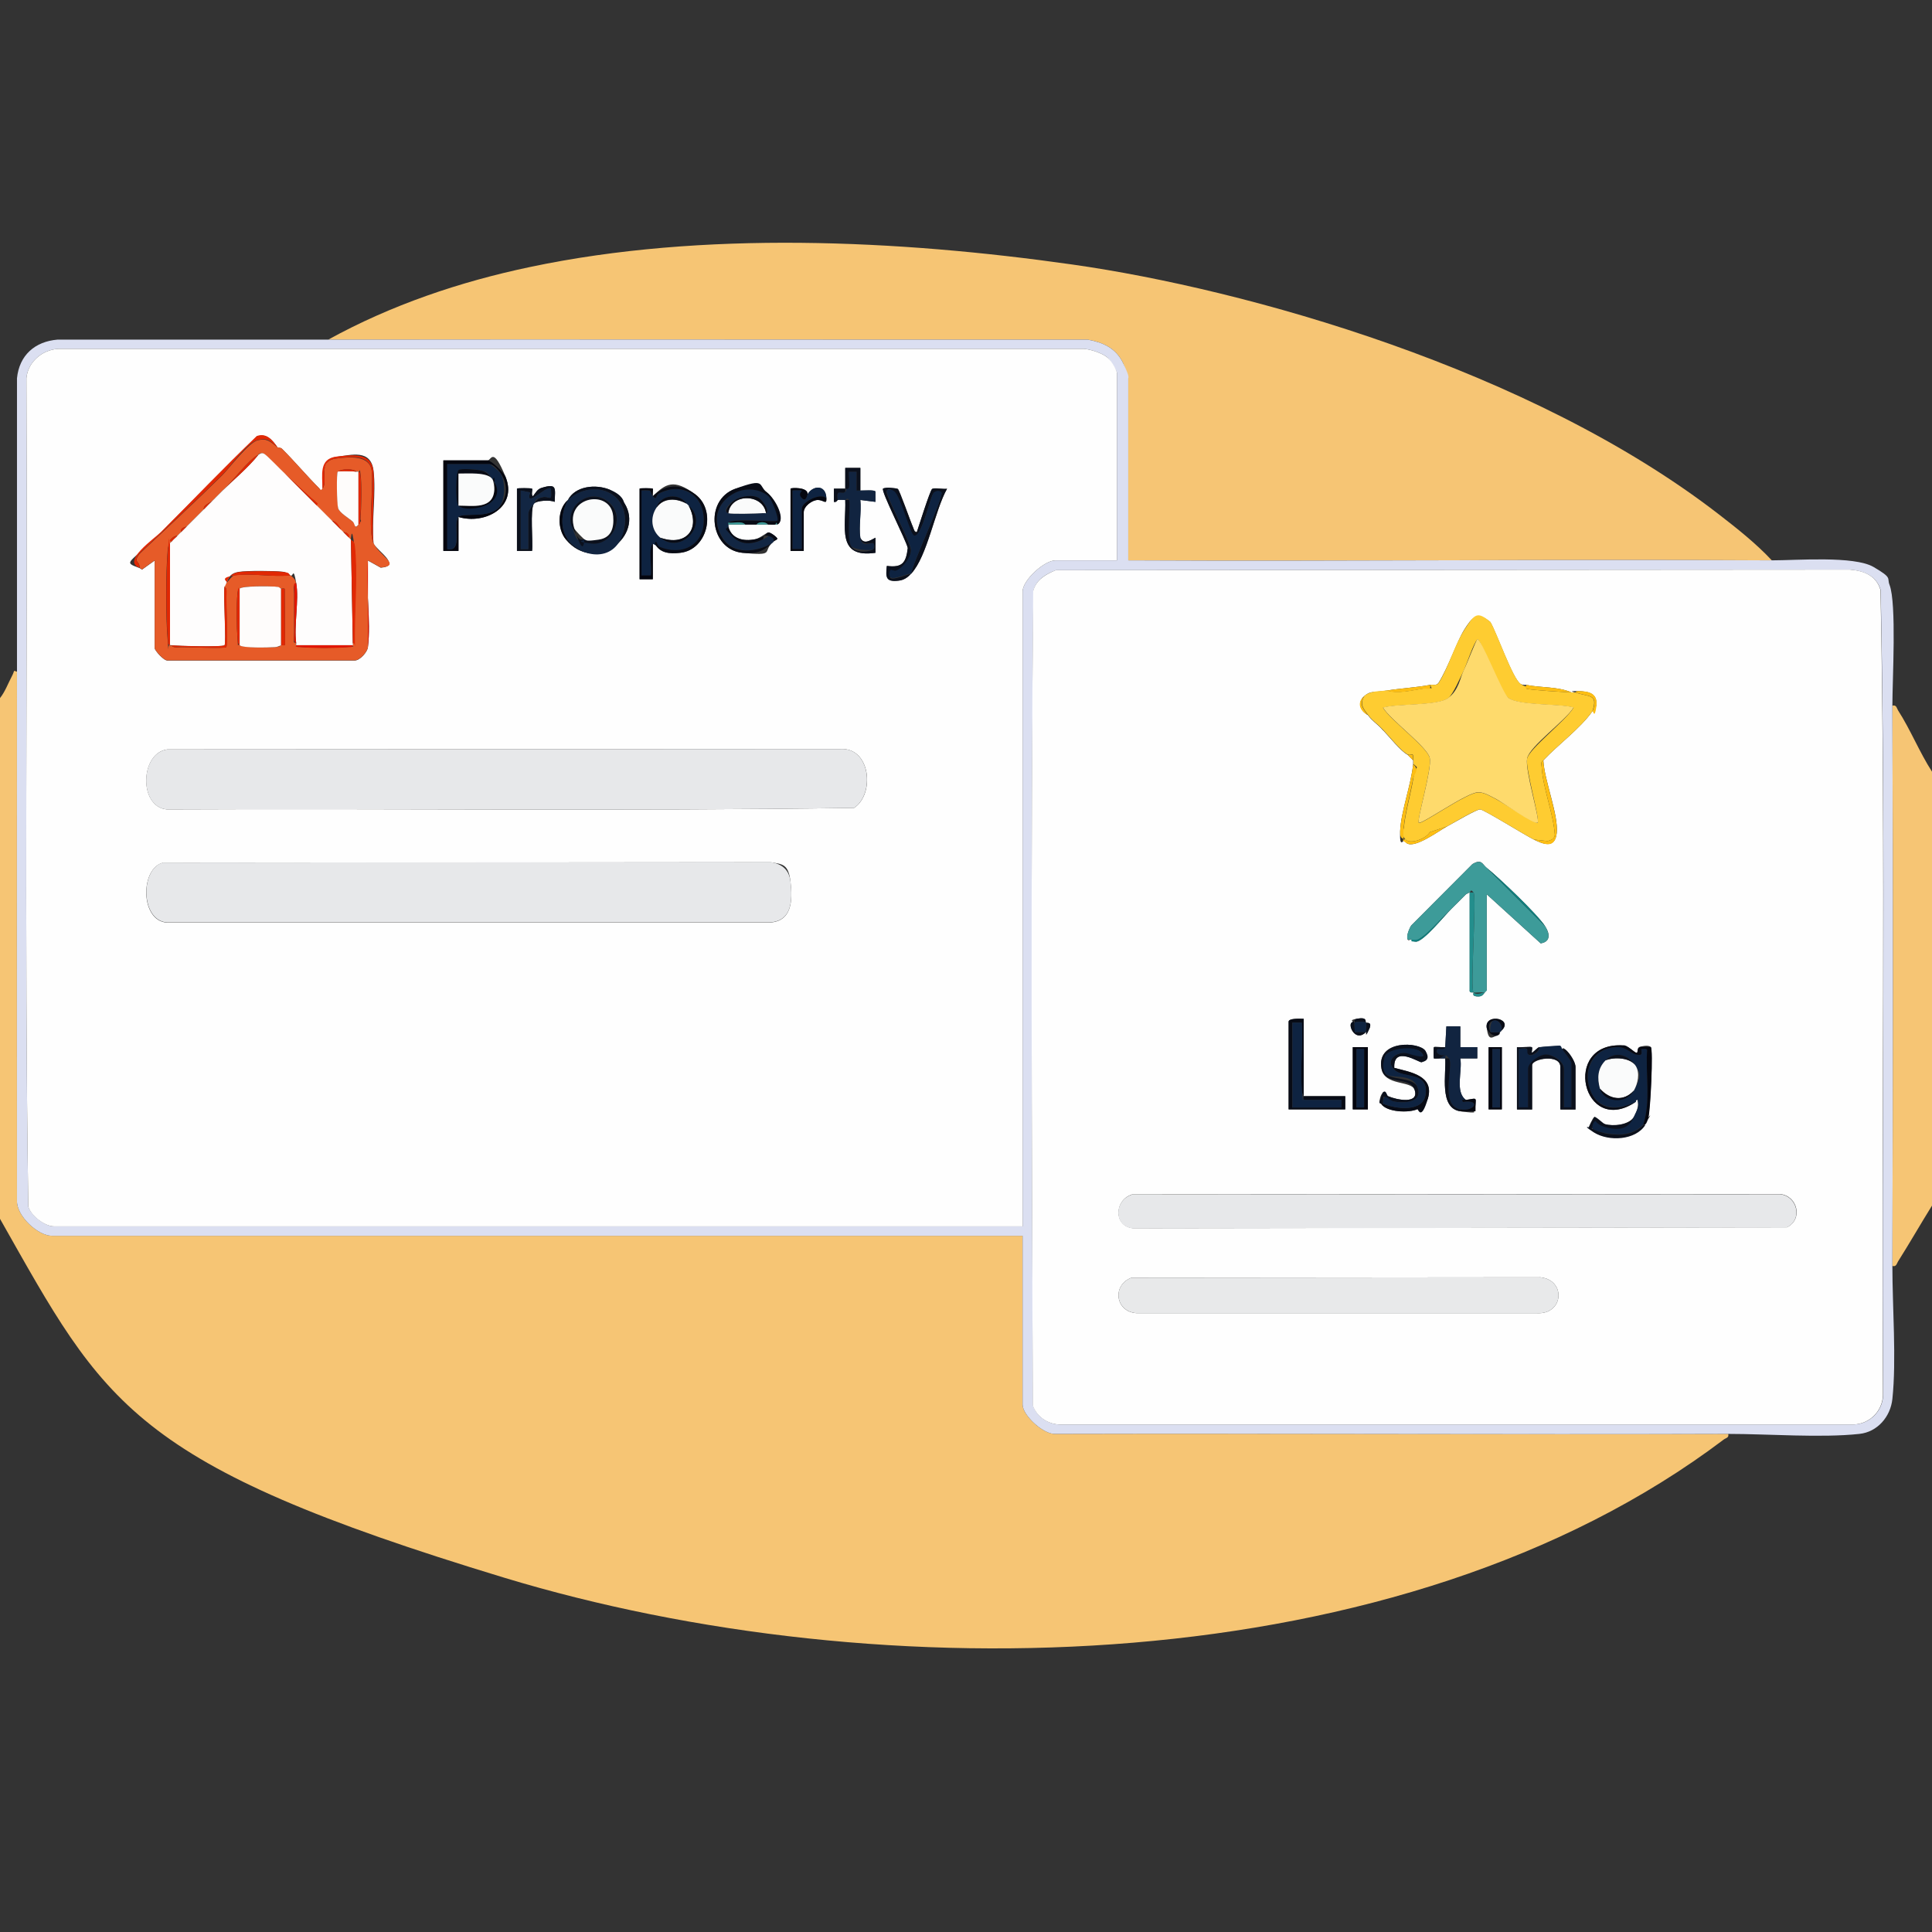 <?xml version="1.0" encoding="UTF-8"?>
<svg id="Layer_1" xmlns="http://www.w3.org/2000/svg" version="1.1" viewBox="0 0 1024 1024">
  <rect x="0" y="0" width="1024" height="1024" fill="#333333" stroke="none"/>
  <!-- Generator: Adobe Illustrator 29.3.1, SVG Export Plug-In . SVG Version: 2.1.0 Build 151)  -->
  <defs>
    <style>
      .st0 {
        fill: #fecc31;
      }

      .st1 {
        fill: #fefdfd;
      }

      .st2 {
        fill: #3d9b99;
      }

      .st3 {
        fill: #e7e8ea;
      }

      .st4 {
        fill: #e65b28;
      }

      .st5 {
        fill: #0e2341;
      }

      .st6 {
        fill: #fdbe13;
      }

      .st7 {
        fill: #fefcfb;
      }

      .st8 {
        fill: #f6c574;
      }

      .st9 {
        fill: #122643;
      }

      .st10 {
        fill: #04060f;
      }

      .st11 {
        fill: #238e8c;
      }

      .st12 {
        fill: #e8e9ea;
      }

      .st13 {
        fill: #fefefe;
      }

      .st14 {
        fill: #e21600;
      }

      .st15 {
        fill: #feda6c;
      }

      .st16 {
        fill: #0f807f;
      }

      .st17 {
        fill: #fafbfb;
      }

      .st18 {
        fill: #e12804;
      }

      .st19 {
        fill: #080b15;
      }

      .st20 {
        fill: #dbdff1;
      }

      .st21 {
        fill: #112440;
      }

      .st22 {
        fill: #0b101c;
      }
    </style>
  </defs>
  <path class="st8" d="M9,356c-.1,93.5,0,187,0,280.5-.2,8,11.1,18.5,18.5,18.5h514.5v89.5c0,5.7,11.2,16,17.5,15.5,118.8-.3,237.7.3,356.5,0,.5,2.1-1.2,2.1-2.4,3-171.1,129.3-448,133.4-646.4,73.2S55.8,744.5,0,646v-276c2.7-3.4,4.2-7.6,6.2-11.4s.4-3.2,2.8-2.6Z"/>
  <path class="st8" d="M1003,374c2.2-.5,2.2,1.2,3,2.5,6.7,10.4,11.3,22.1,18,32.5v230c-6.1,9.8-11.8,19.8-18,29.6-.8,1.3-.9,2.9-3,2.4.3-99,.4-198,0-297Z"/>
  <path class="st8" d="M939,297c-113.6-.7-227.4.6-341,0v-96.5c0-.6-2.3-7.1-2.8-8.2-3.8-7.8-10.5-10.8-18.7-12.3-134.2.1-268.4-.2-402.5,0,33.2-18.3,69.8-30.7,107-38.5,91.4-19.3,195.2-14.4,287.4-1.3s242.9,55.3,342.6,132.4c9.7,7.5,19.8,15.5,28.1,24.4Z"/>
  <g>
    <path class="st20" d="M174,180c134.2-.2,268.3.1,402.5,0,8.2,1.5,14.9,4.5,18.7,12.3s2.8,7.6,2.8,8.2v96.5c113.6.6,227.4-.7,341,0,13.3,0,43.7-2.5,54,3.5s7,5.7,8.5,9.5c3.8,9.8,1.5,50.6,1.5,64,.4,99,.3,198,0,297,0,21.5,2.2,49.9,0,70.5-1,9.4-7.9,17.5-17.5,18.5-20.3,2.2-48.3,0-69.5,0-118.8.4-237.7-.3-356.5,0-6.3.5-17.5-9.8-17.5-15.5v-89.5H27.5c-7.4,0-18.7-10.5-18.5-18.5,0-93.5-.1-187,0-280.5,0-51.8,0-103.7,0-155.5,1.2-12.2,9.5-19.5,21.5-20.5,47.8,0,95.7,0,143.5,0ZM592,297v-99.5c0-.7-3.9-7-5-8-2.7-2.3-8.8-4.3-12.4-4.6H32.5c-9-.4-17.7,6.4-18.5,15.5.7,146.3-1.2,293,1,439.1,1.4,4.7,8.9,10.5,13.5,10.5h513.5v-336.5c0-6,11.5-16.5,17.5-16.5h32.5ZM559.7,302.2c-5.4,2.1-10.5,5-12,11-1.3,143.8-.9,288-.2,431.8,2.1,5.8,7.8,9.8,14,10h421.1c8.4-.3,15.2-7,15.5-15.5-.9-142.2,1.6-284.9-1.3-426.8-2.3-7.6-8.9-10.1-16.2-10.8l-420.8.3Z"/>
    <g>
      <path class="st13" d="M592,297h-32.5c-6,0-17.5,10.5-17.5,16.5v336.5H28.5c-4.7,0-12.2-5.7-13.5-10.5-2.2-146.1-.3-292.8-1-439.1.8-9.1,9.5-15.9,18.5-15.5h542.1c3.6.3,9.7,2.3,12.4,4.6s5,7.3,5,8v99.5ZM147,237c-2.6-3.7-5.7-7.5-10.8-5.7-17.3,16.6-33.8,33.8-50.7,50.8s-21,15.5-11.5,19l1.3.8,6.7-4.8v46.5c0,1.1,4.9,6.9,7,6.5h99c2.8,0,6.7-4.5,7-7,1.7-14.1-1.3-31.5,0-46l6.8,3.8c11.2-.9-1.9-9-3.8-12.8-1.1-12.2,1.4-26.7,0-38.5s-11.9-8.4-19.5-7.5-7.4,9.9-7.5,17c-1.1,1.3-.9.7-2-.5-6.6-6.6-12.8-14-19.4-20.6-.6-.8-2.1-.6-2.5-.9ZM243,274c13.9,4.2,31.6-5.1,24.9-21.4s-7.5-8.6-9.4-8.6h-23.5v48h8s0-18,0-18ZM448,259h-6s0,7,0,7c1.3.4,1.9-1,2-1,1.1-.2,2.8,0,4,0,.5,14.1-4.9,31,16,28v-8c-2.7,1.4-6.2,3.9-8,0-.9-6,.6-13.8,0-20l8,1v-5.4c-.1-1.1-6.4-.5-8-.6v-12s-8,0-8,0v11ZM283,267c1.4-1.8,8.7-2.1,11-1,.2-7.3,1.5-10-7-7.4-2.2.7-3.3,2.8-4.5,4.4-1.2-.5,0-3.6-.5-4s-8-.4-8,0v33h8c.6-4.5-1.2-22.3,1-25ZM301,265c-5.6,4.9-5.8,15.3-1,21,15.5,18.5,41.9-2.1,30.9-19.4-.4-.6-6.9-6.8-7.8-7.1-7.4-3-18.1-1.9-22.1,5.5ZM347,288c2.8,5.3,8,5.6,13.5,5,14.5-1.6,19.5-22.5,8-31s-15.7-5.6-22.5,1c-.2-1,.3-3.7,0-4s-7-.3-7,0v48h7s0-19,0-19c.1-.2.7.1,1,0ZM412,278c4.7-2.3-2.1-14.5-5.5-17-4.9-3.7-11.2-4-16.9-1.9-16.6,6.1-13.3,32.2,3.9,33.9s10.9-.5,15.5-5,.7-.6,1-1,2-.9,2-1.5-3.6-3.2-4.6-3.3-4.6,3.1-7.1,3.6c-6.3,1.3-12.6-.2-14.3-6.8,0-.3,0-.7,0-1h9c2,0,4,0,6,0s4,0,6,0,2.8.2,4,0,.8.1,1,0ZM428,262c.5-4-9-3.5-9-3v33h7v-20.5c0-3.1,4.2-6.5,7.5-6.5s4.7,2.9,4.5-1c-.3-7.4-7.3-6.7-10-2ZM483,304c8.6-9.2,12.4-33.3,19-45-1.9.4-6.7-.7-7.9.1s-7.1,19.9-8.1,22.9c-1.4-.1-1.6-1.5-2-2.5-1.3-2.7-7.2-19.8-8.1-20.4s-7.5-.4-7.8-.2c-1.3,1.1,12.4,27.7,13.1,31.5-.9,7.7-2.8,10.6-11.1,9.5-.6,5.9-.6,8.6,6.2,7.8,2.9-.3,4.9-1.8,6.8-3.8ZM88.7,397.2c-14.4,1.8-15.3,30.4-.3,31.8,121.4-.6,243.1,1,364.3-.8,11.1-7.3,8.8-32.2-7.3-31.2l-356.7.2ZM86.7,457.2c-12.4,2.5-12.6,30.8,1.7,31.8h319.1c12.4-.4,12.6-11.8,11.5-21.5s-4.2-9.4-10.5-10.5l-321.8.3Z"/>
      <path class="st3" d="M88.7,397.2l356.7-.2c16.1-1,18.3,23.9,7.3,31.2-121.2,1.8-242.9.2-364.3.8-15-1.3-14.2-30,.3-31.8Z"/>
      <path class="st3" d="M86.7,457.2l321.8-.3c6.2,1.1,9.8,4.2,10.5,10.5,1.1,9.8.9,21.1-11.5,21.5H88.5c-14.3-1-14.2-29.3-1.7-31.8Z"/>
      <path class="st5" d="M346,263c2.2,2.7,1.4-.4,3.2-1.3,11.4-6.1,23-.3,23.8,12.8.8,14-11,20.5-23.4,15.4s-1.6-4.3-2.6-1.8c-.3.1-.9-.2-1,0-2.4,3.5-.3,12.5-1,17h-5v-45c0-.2,3.8-.2,4.4,0s.8,2,1.6,3ZM348,269c-3.5,5.1-2.9,12,2,16,11.4,9.3,26-7.6,15-17s-.7-.8-1-1c-3.9-5.9-14-4.9-16,2Z"/>
      <path class="st9" d="M409,288c-8,4.6-20.1,6.1-25.8-2.7-6.1-9.4-3.2-19.4,6.5-24.2,5.6-2.8,12.7-2.3,17.7,1.8s5.9,11.9,4.7,13-22.7-1.5-26,1v1c0,.3,0,.7,0,1-.5,2.3-.8,2.4,1.6,4.9,4.9,5.2,10.6,5,16.7,2.1s.6-2,1.3-2c1.4-.2,5.1.6,4.4,3.1-.3.4-.7.7-1,1ZM386,272c1.8.6,14.9.2,18,0s-.1.4,1,0,.8.1,1,0c2.2-1.6-1.8-6.5-3.3-7.7-3.1-2.5-9.9-1.4-13.2.7s-6.7,5.9-3.5,7Z"/>
      <path class="st21" d="M448,259c.1-.1,1.7.5,2-.7.4-1.7-.5-7.9,0-8.3h4s0,10,0,10c.7,0,1.3,0,2,0,1.6,0,7.9-.5,8,.6v5.4s-8-1-8-1c.7,6.2-.9,14,0,20s6.1,2.1,7,3,0,2.9,0,3c-1,1.2-10.9.4-12-1.7-2.5-4.6.1-22.8-1-24.3s-1.6,0-2,0c-1.2,0-2.9-.2-4,0-1-6.4,2.1-2.9,3.8-4.2s0-1.7.2-1.8Z"/>
      <path class="st5" d="M428,262c2.7-4.7,9.7-5.4,10,2-3.6-3-13,2.3-13,5.5v21.5h-5v-31c0-.3,4.8-.2,5,0,.3.3-.4,3.7,0,4,2.3,2.4,2.9-1.8,3-2Z"/>
      <path class="st22" d="M483,304c-1.9,2-3.8,3.5-6.8,3.8-6.9.8-6.8-1.9-6.2-7.8,8.3,1.1,10.2-1.8,11.1-9.5-.7-3.8-14.4-30.4-13.1-31.5s7.3-.2,7.8.2c.9.6,6.9,17.6,8.1,20.4s.6,2.3,2,2.5c1-3,7.1-22.2,8.1-22.9s6,.2,7.9-.1c-6.6,11.7-10.4,35.7-19,45,.6-5.2,17.7-41.5,16-43s-3.4-.2-3.9.1c-2,1.4-6.4,23.9-10.6,22.9s-7-20.4-10.4-23.3-3.5-1-4.1-.6c-1.4,1,12.8,27.2,12.9,31.5s-4.6,9.8-7.9,11-2.8-.7-3-.4-.1,3.9,0,4c1.5,1.5,8.7-2,11-2Z"/>
      <path class="st22" d="M283,267c-2.2,2.7-.4,20.5-1,25h-8v-33c0-.4,7.7-.3,8,0,.4.4-.7,3.5.5,4,1.3-1.6,2.3-3.8,4.5-4.4,8.4-2.6,7.2.2,7,7.4-2.3-1.1-9.6-.8-11,1,1.4-1.7,1.6-2.7,4.2-3.4,4.3-1.1,5.4,3.3,4.8-4.6-2.2-2.2-14.1,11.2-11,2l-5-1v31h4v-18.5c0-2.1,1.9-4.2,3-5.5Z"/>
      <path class="st10" d="M243,274v18s-8,0-8,0v-48h23.5c1.9,0,8.5,6.5,9.4,8.6,6.7,16.3-11,25.6-24.9,21.4,2.6-2.6,16.5,1.2,21.9-5.6s3.1-13.9.2-17.9-5.2-4.5-5.5-4.5h-22.5v45c8.7,2,2.6-13.6,6-17Z"/>
      <path class="st10" d="M346,288v19s-7,0-7,0v-48c0-.4,6.8-.3,7,0s-.2,3.1,0,4c-.8-1-.9-2.8-1.6-3s-4.4-.2-4.4,0v45h5c.7-4.5-1.5-13.5,1-17Z"/>
      <path class="st10" d="M438,264c.1,3.8-1.4,1-4.5,1s-7.5,3.4-7.5,6.5v20.5h-7v-33c0-.5,9.5-1,9,3-.1.2-.7,4.4-3,2s.3-3.7,0-4-5-.2-5,0v31h5v-21.5c0-3.2,9.4-8.5,13-5.5Z"/>
      <path class="st19" d="M409,288c-4.6,4.5-8.8,5.7-15.5,5-17.2-1.7-20.5-27.8-3.9-33.9s12-1.9,16.9,1.9,10.2,14.8,5.5,17l-.5-1-.5,1c-1.2.2-2.7,0-4,0-1-1.6-5.1-1.6-6,0-2,0-4,0-6,0-2-2.1-6.2-.6-9-1,3.3-2.5,24.9,0,26-1s-3.1-11.7-4.7-13c-4.9-4.1-12.1-4.6-17.7-1.8-9.7,4.8-12.6,14.8-6.5,24.2,5.7,8.8,17.8,7.2,25.8,2.7Z"/>
      <path class="st22" d="M448,259v-11s8,0,8,0v12c-.7,0-1.3,0-2,0v-10s-4,0-4,0c-.5.5.5,6.7,0,8.3s-1.9.5-2,.7.3,1.4-.2,1.8c-1.7,1.4-4.8-2.2-3.8,4.2-.1,0-.7,1.4-2,1v-7s6,0,6,0Z"/>
      <path class="st22" d="M448,265c.4,0,1.9-.1,2,0,1.1,1.5-1.5,19.7,1,24.3s11,2.9,12,1.7.1-2.9,0-3c-.9-.9-6.2,2.2-7-3,1.8,3.9,5.3,1.4,8,0v8c-20.9,3-15.4-13.9-16-28Z"/>
      <path class="st22" d="M301,265c3.9-7.5,14.7-8.5,22.1-5.5s7.4,6.5,7.8,7.1c11,17.3-15.4,37.9-30.9,19.4h1c6.8,9.7,27.1,7.2,29.8-5.7,3.9-18.8-15.9-27.5-29.8-15.3Z"/>
      <path class="st10" d="M301,286h-1c-4.8-5.7-4.6-16.1,1-21-3.4,6.4-4.4,14.8,0,21Z"/>
      <path class="st19" d="M346,263c6.8-6.6,14.8-6.8,22.5-1,11.4,8.6,6.5,29.5-8,31-5.5.6-10.7.3-13.5-5,1.1-2.5,1,1.1,2.6,1.8,12.4,5.2,24.2-1.4,23.4-15.4-.8-13.1-12.4-18.8-23.8-12.8-1.8,1-1,4-3.2,1.3Z"/>
      <path class="st19" d="M386,279c1.6,6.6,8,8.1,14.3,6.8s5.6-3.7,7.1-3.6,4.6,2.7,4.6,3.3-1.7,1.1-2,1.5c.7-2.4-3-3.2-4.4-3.1s-.7,1.7-1.3,2c-6.1,2.9-11.8,3.1-16.7-2.1s-2.1-2.6-1.6-4.9Z"/>
      <path class="st2" d="M395,278h-9v-1c2.8.4,7-1.1,9,1Z"/>
      <path class="st2" d="M407,278c-2,0-4,0-6,0,.9-1.6,5-1.6,6,0Z"/>
      <path class="st2" d="M412,278c-.2.1-.6,0-1,0l.5-1,.5,1Z"/>
      <path class="st17" d="M364,267c.3.2.6.7,1,1,6.6,12.4-1.5,21.8-15,17-4.9-4-5.5-10.9-2-16s10.5-5.1,16-2Z"/>
      <path class="st19" d="M350,285c13.5,4.8,21.6-4.6,15-17,11,9.4-3.6,26.3-15,17Z"/>
      <path class="st19" d="M364,267c-5.5-3.1-12.1-3.6-16,2,2-6.9,12.1-7.9,16-2Z"/>
      <path class="st17" d="M406,272c-.2.1-.7-.1-1,0h-1c-3.1.2-16.2.6-18,0,1.4-10.9,18.6-10.3,20,0Z"/>
      <path class="st19" d="M386,272c-3.2-1.1,2.2-6.2,3.5-7,3.3-2.1,10.1-3.2,13.2-.7,1.4,1.2,5.4,6.1,3.3,7.7-1.4-10.3-18.6-10.9-20,0Z"/>
      <path class="st19" d="M404,272h1c-1.1.4-.8,0-1,0Z"/>
      <path class="st5" d="M483,304c-2.3,0-9.6,3.5-11,2s-.1-3.8,0-4c.2-.3,2,.8,3,.4,3.3-1.2,8-7.2,7.9-11s-14.3-30.5-12.9-31.5,3.1-.2,4.1.6c3.5,3,8.4,22.9,10.4,23.3,4.3,1,8.6-21.5,10.6-22.9s3.7-.3,3.9-.1c1.7,1.5-15.4,37.8-16,43Z"/>
      <path class="st9" d="M283,267c-1.1,1.3-3,3.4-3,5.5v18.5h-4v-31l5,1c-3.1,9.2,8.8-4.2,11-2,.6,7.9-.4,3.5-4.8,4.6s-2.8,1.7-4.2,3.4Z"/>
      <path class="st5" d="M243,274c-3.4,3.4,2.7,19-6,17v-45h22.5c.4,0,5,3.8,5.5,4.5,2.9,4,2.9,13.9-.2,17.9-5.4,6.9-19.3,3-21.9,5.6ZM243,268c2.8,2.8,14.2,1,17.5-2s3.6-7.8.5-12-2.7-3.8-5.9-4.6-10.9-1-11.9-.3c-1.5,1-1.9,17.1-.1,18.9Z"/>
      <path class="st21" d="M301,286c-4.4-6.2-3.4-14.6,0-21,13.8-12.2,33.6-3.5,29.8,15.3s-23,15.4-29.8,5.7ZM310,286c.9.4,1.3,1.7,3.6,2,10.7,1.3,18.7-13.8,9-22-9.3-7.8-23,1.6-19.6,12.5s3.6,6.7,4.4,7.2,2.3,0,2.7.2Z"/>
      <path class="st19" d="M261,254c-2.6-4-13.7-2.9-18-3v17c-1.8-1.8-1.4-17.9.1-18.9s10-.2,11.9.3c3.2.8,4.1,2.1,5.9,4.6Z"/>
      <path class="st10" d="M243,268c7.7,0,18.6,2,19-8.5s-.5-4.6-1-5.5c3.1,4.2,3.7,8.3-.5,12s-14.7,4.8-17.5,2Z"/>
      <path class="st22" d="M310,286c1,.3,6,.1,7.4,0,6.7-1,8.1-6.3,7.6-12.4-1.2-14.7-26-10.6-20.6,6.5s4.9,5.7,5.6,5.9c-.4-.2-1.7.4-2.7-.2s-3.9-5.9-4.4-7.2c-3.4-10.9,10.3-20.4,19.6-12.5,9.7,8.2,1.7,23.3-9,22s-2.6-1.6-3.6-2Z"/>
      <path class="st17" d="M261,254c.6.9,1.1,4.3,1,5.5-.5,10.6-11.4,8.5-19,8.5v-17c4.3.1,15.4-1,18,3Z"/>
      <path class="st17" d="M310,286c-.6-.2-5.1-4.7-5.6-5.9-5.4-17.1,19.3-21.2,20.6-6.5.5,6.1-.9,11.4-7.6,12.4s-6.4.4-7.4,0Z"/>
      <g>
        <path class="st4" d="M147,237c.4.3,2,.1,2.5.9,6.7,6.6,12.8,14,19.4,20.6,1.1,1.1.9,1.8,2,.5,3.5-4.1-3.3-14.8,7.5-16,6.6-.8,17.5-1.9,18.6,6.5s-2.2,32,1,38.5,15,11.9,3.8,12.8l-6.8-3.8v46c-.3,2.5-4.2,7-7,7h-99c-2.1.4-7-5.4-7-6.5v-46.5l-6.7,4.8-1.3-.8c.2-4-3.7-2.6,0-7.5,14.6-13.7,29.4-27.4,43.6-41.4,4.2-4.2,14.2-17.7,19.2-18.8s6.4.9,10.3,3.8ZM137,241c-5.7,2.9-13.8,14.4-19,19-1,1-2,2-3,3s-.7.7-1,1-.7.7-1,1c-1.7,1.8-5.3,2.4-5,5-1,1-2,2-3,3s-2,2-3,3-2,2-3,3c-1.7.7-3.4.8-3,3-.7.7-1.4,1.3-2,2-1.8,0-2.9,1.2-4,2.5l1,.5c-.3.4-.9.7-1,1-.7,1.5-.9,1.3-1.1,3.4-1.1,12.2-1.1,36,0,48.2s-.4,1.8,1,2.4.6,0,1,0c1,1.7,3.8,1,5.5,1,3.2,0,22.7.8,23.5,0s0-23,0-26.5.6-4.4-1-5.5c.2-1.1.8-1.5,1-2,1.3-1,2.9-3.9,4.5-4.1,9.4-1.2,20.1,1.1,29.5,0,1.4,1,2.7,2.2,3,4-1.7,1-1,3.8-1,5.5,0,7,0,14,0,21s-.6,4.4,1,5.5c0,.4-.1.8,0,1,.7,1.4,1.2.9,2.4,1,6.5.6,18.7.6,25.1,0s1.8.4,2.4-1,0-.7,0-1c1.7-1,1-3.8,1-5.5.1-13.4,1.6-33.4,0-46.1s-1.6-2.6-2.1-3.4-.7-.6-1-1,0-1.5-.5-2c-1-1-2.3-.8-2.5-1-.3-.3-.7-.7-1-1-1.4-2.3-2.1-4.4-5-5-.7-.7-1.3-1.3-2-2s-1.3-1.3-2-2-.7-.7-1-1c-.7-.7-1.3-1.3-2-2s-.7-.7-1-1c0-2.3-1.4-2.7-2.7-3.8-4.9-4.3-9.5-8.8-14.3-13.2s-9.8-9.9-11-10.5-1.9,0-3,.5ZM179,250c-.7.7-.2,17.8.2,19.3.7,2.5,5.8,5.4,7.8,7.2s.7,4.3,3,1.5.9-1.6,1.1-3.4c.4-5.4.7-18.1,0-23.1s0-1-1-1.5-.6,0-1,0c-2-1.7-7.8-1.7-10,0ZM127,312c-1,1-.9,1-1.1,2.4-.7,5.9-.5,18.1,0,24.2s-.3,2.1,1.1,3.4,15.3,1.2,18.6,1,2.2-.6,3.4-1,1.9.6,2.1-.6l-.2-29.3c-.6-.4-1.5,0-1.9-.1-1.3-.5-1.4-.9-3.4-1.1-3.2-.2-17.1-.5-18.6,1.1Z"/>
        <path class="st14" d="M188,350h-99,99Z"/>
        <path class="st14" d="M195,343v-46c-1.3,14.5,1.7,31.9,0,46Z"/>
        <path class="st18" d="M198,288c-3.2-6.5.2-29.4-1-38.5s-11.9-7.3-18.6-6.5c-10.8,1.3-4,11.9-7.5,16,0-7.2-2-15.9,7.5-17s18.4-2,19.5,7.5-1.1,26.4,0,38.5Z"/>
        <path class="st18" d="M147,237c-3.9-2.9-4.5-5.1-10.3-3.8s-14.9,14.7-19.2,18.8c-14.2,14-29,27.7-43.6,41.4-3.6,4.9.2,3.5,0,7.5-9.5-3.5,7.9-15.4,11.5-19,17-17,33.4-34.2,50.7-50.8,5.1-1.8,8.2,2,10.8,5.7Z"/>
        <path class="st1" d="M151,251l17,17c.3.3.7.7,1,1l2,2c.3.3.7.7,1,1l2,2c.7.7,1.3,1.3,2,2,1.7,1.6,3.3,3.3,5,5s.7.7,1,1l3,3c.3.4.8.7,1,1l1,55c0,.3.1.7,0,1h-30c-.1-.2,0-.6,0-1-1.3-9.5,1.6-22.9,0-32s-1.6-3-3-4-2.4-1.8-4.4-2c-4.6-.5-18.6-.6-23,.1s-5.3,2.7-6.6,5.9-.8.9-1,2c-.7,4.7,1.1,29.9,0,31s-25.2.4-28,0-.8.1-1,0v-54c.1-.3.7-.6,1-1,1-1.3,2-1.9,3-3s1.3-1.3,2-2,2-2,3-3,2-2,3-3l3-3c1-1,2-2,3-3,1.6-1.7,3.3-3.4,5-5s.7-.7,1-1l1-1c1-1,2-2,3-3,6.4-6.3,13.4-12,19-19,1.1-.6,1.6-1.2,3-.5s8.9,8.6,11,10.5Z"/>
        <path class="st7" d="M149,312v30c-1.2.5-1.9.9-3.4,1-3.2.2-16.9.6-18.6-1v-30c1.5-1.5,15.4-1.3,18.6-1.1s2.1.6,3.4,1.1Z"/>
        <path class="st7" d="M189,250c.4,0,.8-.1,1,0v28c-2.2,2.8-1.8-.4-3-1.5-2-1.8-7.1-4.7-7.8-7.2s-.9-18.6-.2-19.3,8.6-.2,10,0Z"/>
        <path class="st18" d="M119,311c1.7,1,1,3.8,1,5.5,0,3.6.9,25.6,0,26.5s-20.3,0-23.5,0-4.4.6-5.5-1c2.8.4,27,1,28,0s-.7-26.3,0-31Z"/>
        <path class="st18" d="M149,312c.4.2,1.3-.3,1.9.1l.2,29.3c-.2,1.2-1.5.4-2.1.6v-30Z"/>
        <path class="st18" d="M154,305c-9.4,1-20.2-1.3-29.5,0s-3.2,3.1-4.5,4.1c1.3-3.3,2.7-5.3,6.6-5.9s18.4-.6,23-.1,2.9.9,4.4,2Z"/>
        <path class="st18" d="M90,342c-1.4-.7-.9-1.2-1-2.4-1.1-12.2-1.1-36,0-48.2s.3-1.9,1.1-3.4v54Z"/>
        <path class="st18" d="M187,341l-1-55c.5.8,1.7.1,2.1,3.4,1.5,12.6.1,32.6,0,46.1s.6,4.4-1,5.5Z"/>
        <path class="st14" d="M157,341c-1.7-1-1-3.8-1-5.5,0-7,0-14,0-21s-.6-4.4,1-5.5c1.6,9.1-1.3,22.5,0,32Z"/>
        <path class="st18" d="M127,342c-1.3-1.3-.9-1.8-1.1-3.4-.5-6.1-.7-18.3,0-24.2s0-1.4,1.1-2.4v30Z"/>
        <path class="st14" d="M187,342c-.7,1.4-1.2.9-2.4,1-6.5.6-18.7.6-25.1,0s-1.8.4-2.4-1h30Z"/>
        <path class="st18" d="M190,278v-28c.9.4.9.3,1,1.5.8,5,.4,17.7,0,23.1s.1,1.9-1.1,3.4Z"/>
        <path class="st18" d="M189,250c-1.4-.2-9.6-.4-10,0,2.2-1.7,8-1.7,10,0Z"/>
        <path class="st18" d="M168,268l-17-17c4.8,4.4,9.5,8.9,14.3,13.2s2.8,1.6,2.7,3.8Z"/>
        <path class="st18" d="M185,285l-3-3c.2.1,1.4,0,2.5,1s.3,1.8.5,2Z"/>
        <path class="st18" d="M176,276c2.9.6,3.6,2.7,5,5-1.7-1.7-3.3-3.4-5-5Z"/>
        <path class="st18" d="M96,282c-.4-2.2,1.3-2.3,3-3-1,1-2.1,2-3,3Z"/>
        <path class="st18" d="M108,270c-.3-2.6,3.3-3.2,5-5-1.7,1.6-3.4,3.3-5,5Z"/>
        <path class="st18" d="M94,284c-1,1.1-2,1.7-3,3l-1-.5c1.1-1.3,2.2-2.4,4-2.5Z"/>
        <path class="st18" d="M102,276c1-1,2-2,3-3l-3,3Z"/>
        <path class="st18" d="M174,274l-2-2c.7.7,1.3,1.4,2,2Z"/>
        <path class="st18" d="M171,271l-2-2c.7.7,1.3,1.3,2,2Z"/>
        <path class="st18" d="M114,264c.3-.3.7-.7,1-1l-1,1Z"/>
        <path class="st18" d="M118,260c5.2-4.6,13.3-16.1,19-19-5.6,7-12.6,12.7-19,19Z"/>
      </g>
    </g>
    <g>
      <path class="st13" d="M559.7,302.2l420.8-.3c7.4.6,14,3.2,16.2,10.8,2.9,141.9.4,284.6,1.3,426.8-.3,8.5-7.1,15.2-15.5,15.5h-421.1c-6.2-.2-11.9-4.2-14-10-.6-143.8-1.1-288.1.2-431.8,1.6-6,6.7-8.8,12-11ZM758,363c-7.4,1.4-15.4,1.8-23,3s-8.5,0-12,3-2.3,7.7,2,10c2.3,3.2,4.7,4.5,7,7s.7.7,1,1c3,3.1,9.6,11.4,13,13l3,3c0,.7,0,1.4,0,2-1.1,11-6.5,25.2-6.9,35.6s2,3.6,2.9,4.4-.4,1.3.7,2c4.4,2.7,16.7-6.5,21.3-9s15.6-9,17.5-9,24,13.8,28.5,16,11.2,5.2,12.1-3.5c1-9.8-6.6-27.9-7.1-38.5,7.7-8.2,19.7-17,26-26s1.7-.4,2-2.5c1-7-3.8-8.1-9.8-8.2s-1.2.7-1.3.7c-.7,0-1.3,0-2,0-7.3-3.2-16.2-2.4-24-4-.2-.1-1.9.2-3-.5-4.2-2.7-12.6-27.1-16-32.8-7.1-5.9-9.9-2.2-13.8,4s-8.3,19.7-13.7,28.3c-1.2,1.6-3.1.7-4.5,1ZM788,460c-2.4-1.9-2.6-5-7.6-2l-32.4,32.5c-1.1,1.6-2.4,5.1-2.1,6.9s1.5.4,2.1.6,1,1.1,2.5,1.1c4,0,15-13.7,18.5-17.1.7-.7,1.4-1.4,2-2l3-3c.7-.6,1.7-1.8,2-2l1-1c.5-.3,1.6-.9,2-1v51.6c-.4,2,1.8,1.3,2,1.4.2.2-.9,1.9,1.5,2.1s3.2-.3,4.5-2.1.8-.6,1-1v-51l28.6,26c5.1-.8,5.1-4.8,2.4-9-4-6.3-24.5-25.8-31-31ZM691,581v-41c-1.6,0-8-.4-8,1.5v46.5h30v-7s-22,0-22,0ZM718,542c-.1.1-1.4-.3-1.8.2-1.6,1.9,2.5,10.3,7.8,4.8s1.2-.4,1.5-1c2.2-4.8-1.2-3.7-1.5-4-.5-.5,1-3-4.6-2.1s-1.2,1.8-1.4,2.1ZM795,547c8.7-6.9-7.8-10.5-7-2.5s3.2,5,5.4,4.4,1.3-1.6,1.7-1.9ZM766,555c-1.2.2-5.7-.3-6,0s-.2,5.8,0,6,2.2,0,3,0,2,0,3,0c.6,8.1-3.4,26.4,8,28s5.4-.2,8,0c-.2-7.7,2-7.1-5-6-6-4.3-1.8-15.3-3-22h9s0-6,0-6h-9s0-11,0-11h-7.4s-.6,11-.6,11ZM739,566c-.7-12.2,13.5-2.8,14.4-3,1.4-.3,3.2-4.3,2.1-6-3.1-4.9-26-6.1-23.3,9.3,1.6,9.5,15.9,6.2,17.6,11.4,2.5,7.7-9.5,5.3-14.1,3.3s-1.1-3.7-2.7-2-1.8,4.5-1.8,4.8c-.3,1.1.7,1,.8,1.2,2.9,4.6,14.8,5,19.2,2.9s5.4-5,5.6-5.6c3.6-12.2-9.3-14-17.8-16.3ZM816,555c-1.1.3-3.6,3.5-4,3s.4-2.5,0-2.9-6.4.2-7.9,0v33h8v-23.5c0-3.5,15-6.1,15,1v22.5h8v-22.5c0-2.7-3.2-7.4-5.3-9.2s-1.5-.2-1.7-.3c-.5-.3-.8-1.8-1.5-1.8-1.3,0-9.5.6-10.5.8ZM869,555c-1.4.5-.5,2.7-1.5,3s-5-4.3-7.1-3.9c-33.2-2.1-21.5,48.9,6.6,29.9,0,0-.1-1.2,1-1,.6,3.7-.5,5.9-2,9-2.7,4.3-11,5-15.3,3.8s-4.9-4.3-5.7-3.8-3.2,5.6-3,5.9,1.7-.1,1.9,0-.2,1.5.7,2c7.9,4.9,22.2,4.2,27.3-4s1.5-3.1,1.7-3.8c1.1-3.8,2.7-35.9,1.3-37.2s-5.4-.2-6,0ZM725,555h-8v33h8v-33ZM796,555h-7v33h7v-33ZM599.7,633.2c-9,3-9.6,16.6.8,17.8l346.6-.5c8.7-4.2,5.6-16.7-3.5-17.6l-343.8.2ZM599.7,677.2c-10.5,4-8.5,18.2,2.8,18.8h212c14.3.9,15.7-17.5,2-19l-216.8.2Z"/>
      <path class="st3" d="M599.7,633.2l343.8-.2c9.1.9,12.2,13.4,3.5,17.6l-346.6.5c-10.4-1.2-9.8-14.8-.8-17.8Z"/>
      <path class="st12" d="M599.7,677.2l216.8-.2c13.7,1.5,12.3,19.9-2,19h-212c-11.3-.7-13.3-14.8-2.8-18.8Z"/>
      <path class="st2" d="M788,460l31,31c2.6,4.2,2.7,8.2-2.4,9l-28.6-26v51c-.2.4-.7.7-1,1-1.2-.2-5.7.3-6,0-1.9-1.8,1.8-50.8,0-53s-1.6,0-2,0-1.5.7-2,1-.7.8-1,1-1.3,1.4-2,2c-1.3,1.1-2.1,2.1-3,3s-1.3,1.3-2,2c-4.2,3.9-11.5,12.2-15.6,14.9s-3.1,1.3-5.4,1.1c-.5-.2-1.8.6-2.1-.6-.4-1.8,1-5.3,2.1-6.9l32.4-32.5c5-2.9,5.2.1,7.6,2Z"/>
      <path class="st5" d="M867,584c-9.4,4.7-20.1,4.5-24.2-6.3s2-22.7,14.7-22.7c4.5,0,6.9,3.3,10,4s2.6-.6,2.5-3c.9.1,2.8-.6,3,.6-.9,13,2,27-2,39.4-5.4,5.4-11.9,5.9-19.2,4.7s-7.5-2.4-7.8-2.7c-.6-.8.4-3.9,1.5-4s5.4,3.4,7.2,3.7c6.4,1.3,10.5-.1,13.3-5.8s2.6-5.3,2-9c-1.1-.2-.9,1-1,1ZM851,562c-4.3,4.3-4.5,9.4-3,15s13.6,8.8,18,1,3.3-9.2,1-13c-3.8-5.7-10.6-8.4-16-3Z"/>
      <path class="st21" d="M766,555l.6-11h7.4s0,11,0,11h9s0,6,0,6h-9c1.2,6.7-3,17.7,3,22-.7.1-3.1-.4-1.5,1,9.7-1.4,6,5.4-1.5,4-11.3-2.1-3.3-23.4-6-27s-1.6,0-2,0c-1,0-2,0-3,0l3-2c-2.7,1.2-5.8-1.3-4-3s3.8.7,4-1Z"/>
      <path class="st5" d="M828,556c.9,1.5,5,6.3,5,7.5v23.5h-4v-20.5c0-3.9-5.8-7.6-9.5-7.5s-9.5,4.3-9.5,7.5v20.5h-5v-31c7-1.3,4.3,2.2,5.1,2.9,1.6,1.5,6.1-1.4,5.9-3.9,1-.2,9.2-.8,10.5-.8s1,1.5,1.5,1.8Z"/>
      <path class="st19" d="M691,581h22s0,7,0,7h-30v-46.5c0-1.9,6.4-1.6,8-1.5v41c-.5-1.3-.9-1.4-1.1-3.4-.8-11.5.7-24,0-35.6h-5v45h26v-4s-19.4,0-19.4,0c-1.2-.2-.4-1.5-.6-2Z"/>
      <path class="st10" d="M725,555v33h-8v-33h8ZM723,556h-4v31h4v-31Z"/>
      <path class="st22" d="M828,556c.2.1,1-.2,1.7.3,2.2,1.7,5.3,6.5,5.3,9.2v22.5h-8v-22.5c0-7.1-15-4.5-15-1v23.5h-8v-33c1.6.3,7.4-.5,7.9,0s-.2,2.6,0,2.9,2.9-2.7,4-3c.2,2.5-4.3,5.4-5.9,3.9s2-4.2-5.1-2.9v31h5v-20.5c0-3.2,6-7.5,9.5-7.5s9.5,3.7,9.5,7.5v20.5h4v-23.5c0-1.2-4.1-6-5-7.5Z"/>
      <path class="st10" d="M796,555v33h-7v-33h7ZM795,556h-4v31h4v-31Z"/>
      <path class="st11" d="M779,473c.4,0,1.9,0,2,0,1.8,2.2-1.9,51.2,0,53s4.8-.2,6,0c-1.4,1.8-1.8,2.4-4.5,2.1s-1.2-1.9-1.5-2.1-2.4.6-2.1-1.4v-51.6Z"/>
      <path class="st22" d="M739,566v1c-4.7-4.6.2-9,5.5-9s12.4,4,9,0-19.1-2.1-19.6,2.5-.2,7.5.3,8.3c2.1,3.7,15,2,17.1,7.4,3.1,8.1-6.7,8.8-12.6,7.6s-5.4-5.8-5.7,1.2h-1c-.2-.2-1.1-.1-.8-1.2s1.7-4.6,1.8-4.8c1.6-1.7,2.1,1.7,2.7,2,4.6,2,16.6,4.4,14.1-3.3s-15.9-2-17.6-11.4c-2.7-15.4,20.2-14.2,23.3-9.3s-.8,5.7-2.1,6-15.1-9.2-14.4,3Z"/>
      <path class="st10" d="M869,555c.6-.2,5.8-.2,6,0,1.3,1.3-.2,33.4-1.3,37.2s-1.3,3.2-1.7,3.8h-1c4-12.5,1.1-26.4,2-39.4-.3-1.2-2.1-.5-3-.6s-.9-.5-1-1Z"/>
      <path class="st16" d="M788,525v-51,51Z"/>
      <path class="st22" d="M766,561c.4,0,1.9-.1,2,0,2.7,3.6-5.3,24.9,6,27v1c-11.4-1.6-7.4-19.9-8-28Z"/>
      <path class="st22" d="M844,598c-.2-.2-1.7.3-1.9,0s2.7-5.7,3-5.9c.8-.5,4.5,3.4,5.7,3.8,4.3,1.2,12.6.5,15.3-3.8-2.8,5.7-6.9,7.1-13.3,5.8s-6.8-3.8-7.2-3.7c-1,0-2,3.1-1.5,4s6.6,2.6,7.8,2.7c7.4,1.1,13.8.6,19.2-4.7h1c-5.1,8.2-19.4,9-27.3,4s-.6-1.9-.7-2Z"/>
      <path class="st19" d="M739,566c8.5,2.2,21.4,4.1,17.8,16.3s-5.1,5.4-5.6,5.6c-4.5,2-16.3,1.6-19.2-2.9h1c6.8,2.8,21.4,4.7,22.6-5,1.6-12.4-11.3-7.9-16.6-13v-1Z"/>
      <path class="st19" d="M795,547c2.3-1,.2-7.1-3.5-6s-1.9,5.6-1.5,6,4.7.1,5,0c-.4.3-.5,1.6-1.7,1.9-2.2.5-5.2-2.4-5.4-4.4-.8-8,15.8-4.3,7,2.5Z"/>
      <path class="st19" d="M867,584c-28.1,19-39.8-32.1-6.6-29.9,2-.4,6.3,4.2,7.1,3.9s0-2.5,1.5-3c.1.5.5.9,1,1,0,2.4.7,3.6-2.5,3s-5.5-4-10-4c-12.7,0-19,11.3-14.7,22.7s14.8,11,24.2,6.3Z"/>
      <path class="st10" d="M777,583c7-1.1,4.8-1.7,5,6-2.6-.2-5.5.3-8,0v-1c7.5,1.4,11.2-5.4,1.5-4-1.6-1.4.8-.9,1.5-1Z"/>
      <path class="st22" d="M766,555c-.2,1.7-3.6.7-4,1-1.8,1.7,1.3,4.2,4,3l-3,2c-.8,0-2.9.1-3,0-.2-.2-.2-5.8,0-6,.3-.3,4.8.2,6,0Z"/>
      <path class="st22" d="M718,542c.3-.3-.9-1.7,1.4-2.1,5.6-.9,4,1.6,4.6,2.1s3.7-.8,1.5,4-1.2.7-1.5,1c-.2-1.2.4-4.5,0-5s-5.6-.7-6,0,.2,3.8,0,5h6c-5.3,5.4-9.4-2.9-7.8-4.8s1.6,0,1.8-.2Z"/>
      <path class="st16" d="M748,498c2.3.2,3.4.3,5.4-1.1,4-2.7,11.4-11,15.6-14.9-3.5,3.4-14.5,17.1-18.5,17.1s-1.8-.8-2.5-1.1Z"/>
      <path class="st16" d="M819,491l-31-31c6.5,5.2,27,24.7,31,31Z"/>
      <path class="st16" d="M776,475c.3-.2.6-.7,1-1l-1,1Z"/>
      <path class="st16" d="M771,480c.9-.9,1.7-1.9,3-3l-3,3Z"/>
      <g>
        <path class="st0" d="M758,363c1.4-.3,3.3.6,4.5-1,5.4-8.6,8.3-19.9,13.7-28.3s6.8-9.9,13.8-4c3.4,5.6,11.8,30.1,16,32.8s2.8.3,3,.5-.2,1.8,0,2c1,.7,21.3,1.9,24,2s1.3,0,2,0c7.1,2.6,12.2.5,9,10-6.3,9-18.3,17.8-26,26-1.5.8-1,2.1-.9,3.3.6,11.3,6.2,24.6,7,36.2-.2,2.1-2,2.8-3.8,3.3l-7.3-.8c-4.5-2.2-26.5-15.9-28.5-16s-14.6,7.4-17.5,9l-9.2,3.1c-1.8,3.3-10.1,6.6-12.8,3.9s-1.1-5-.9-6.4c.6-7.3,3.7-18.2,5-26.1s3.5-4.3,0-7.6c0-.6,0-1.3,0-2,0-5.2-.8-2-3-3-3.4-1.6-10-9.9-13-13l-1-1c-2.3-2.5-4.7-3.8-7-7s-4.6-5.3-2-10c3.5-3,7.8-2.3,12-3,5.5,2,13.6-.1,19.5-1s4.1,1.3,3.5-2ZM834,375c-7.7-2.1-28.9-.9-34.5-5s-14.7-32.4-16.5-31-6,14-7.2,16.4c-1.8,3.6-5.6,12.7-8.3,14.7-5.7,4.1-26.7,2.8-34.5,5,3.7,6.4,23.6,20.9,24.8,26.7s-7,33-5.8,34.3,25.5-16.1,31.5-16.1c3.5,0,6.5,2.1,9.5,3.6s21.2,13.5,22,12.5c1.3-1.7-6.6-28.8-5.6-34s20.7-20.3,24.6-27Z"/>
        <path class="st6" d="M745,445c2.7,2.7,11-.6,12.8-3.9l9.2-3.1c-4.6,2.5-16.8,11.7-21.3,9s-.6-1.9-.7-2c-.9-.8-3.1.4-2.9-4.4.4-10.4,5.8-24.6,6.9-35.6,3.6,3.3.5,4.9,0,7.6-1.4,7.9-4.4,18.8-5,26.1s.3,5.7.9,6.4Z"/>
        <path class="st6" d="M818,403c.5,10.6,8,28.7,7.1,38.5-.9,8.7-6.9,6-12.1,3.5l7.3.8c1.8-.5,3.6-1.3,3.8-3.3-.8-11.6-6.4-24.9-7-36.2,0-1.3-.6-2.5.9-3.3Z"/>
        <path class="st6" d="M833,367c-2.7-.1-23-1.3-24-2s.2-1.8,0-2c7.8,1.6,16.7.8,24,4Z"/>
        <path class="st6" d="M758,363c.6,3.2-1.6,1.7-3.5,2-5.9.9-14,3-19.5,1,7.6-1.2,15.6-1.6,23-3Z"/>
        <path class="st6" d="M835,367c0,0,.4-.7,1.3-.7,6,0,10.8,1.1,9.8,8.2s-1.7,2-2,2.5c3.2-9.5-1.9-7.4-9-10Z"/>
        <path class="st6" d="M746,400c2.2,1,3-2.2,3,3l-3-3Z"/>
        <path class="st6" d="M725,379c-4.3-2.3-6-6.5-2-10-2.6,4.7-.5,6.5,2,10Z"/>
        <path class="st6" d="M733,387c-.3-.3-.7-.7-1-1l1,1Z"/>
        <path class="st15" d="M834,375c-3.9,6.7-23.4,20.6-24.6,27s6.9,32.3,5.6,34-19.5-11.3-22-12.5-6-3.6-9.5-3.6c-6,0-30.3,17.4-31.5,16.1s7.1-28.4,5.8-34.3-21.1-20.3-24.8-26.7c7.8-2.2,28.8-.9,34.5-5s6.5-11.1,8.3-14.7,6.4-15.8,7.2-16.4c1.8-1.4,13.4,28.8,16.5,31,5.7,4.1,26.8,2.9,34.5,5Z"/>
      </g>
      <path class="st17" d="M867,565c2.3,3.8,1.1,9.3-1,13-5.5,6.1-12.9,4.8-18-1-1.5-5.6-1.3-10.7,3-15,4.6-1.9,13.2-1.5,16,3Z"/>
      <path class="st22" d="M867,565c-2.8-4.5-11.4-4.9-16-3,5.4-5.4,12.2-2.7,16,3Z"/>
      <path class="st19" d="M848,577c5.1,5.8,12.5,7.1,18,1-4.4,7.8-16.1,6.1-18-1Z"/>
      <path class="st5" d="M691,581c.2.5-.6,1.8.6,2h19.4s0,4,0,4h-26v-45h5c.7,11.6-.9,24.1,0,35.6s.5,2.1,1.1,3.4Z"/>
      <rect class="st5" x="719" y="556" width="4" height="31"/>
      <rect class="st9" x="791" y="556" width="4" height="31"/>
      <path class="st5" d="M733,585c.3-7,2.8-1.8,5.7-1.2,5.8,1.2,15.7.5,12.6-7.6s-15-3.8-17.1-7.4-.5-6.9-.3-8.3c.5-4.6,15.8-7,19.6-2.5s-7.6,0-9,0c-5.3,0-10.2,4.4-5.5,9s18.1.6,16.6,13c-1.2,9.7-15.8,7.8-22.6,5Z"/>
      <path class="st9" d="M795,547c-.4.1-4.8.2-5,0-.4-.4-.2-5.5,1.5-6,3.6-1.1,5.8,5,3.5,6Z"/>
      <path class="st5" d="M724,542c.4.5-.2,3.8,0,5h-6c.2-1.2-.3-4.5,0-5s5.6-.7,6,0Z"/>
    </g>
  </g>
</svg>